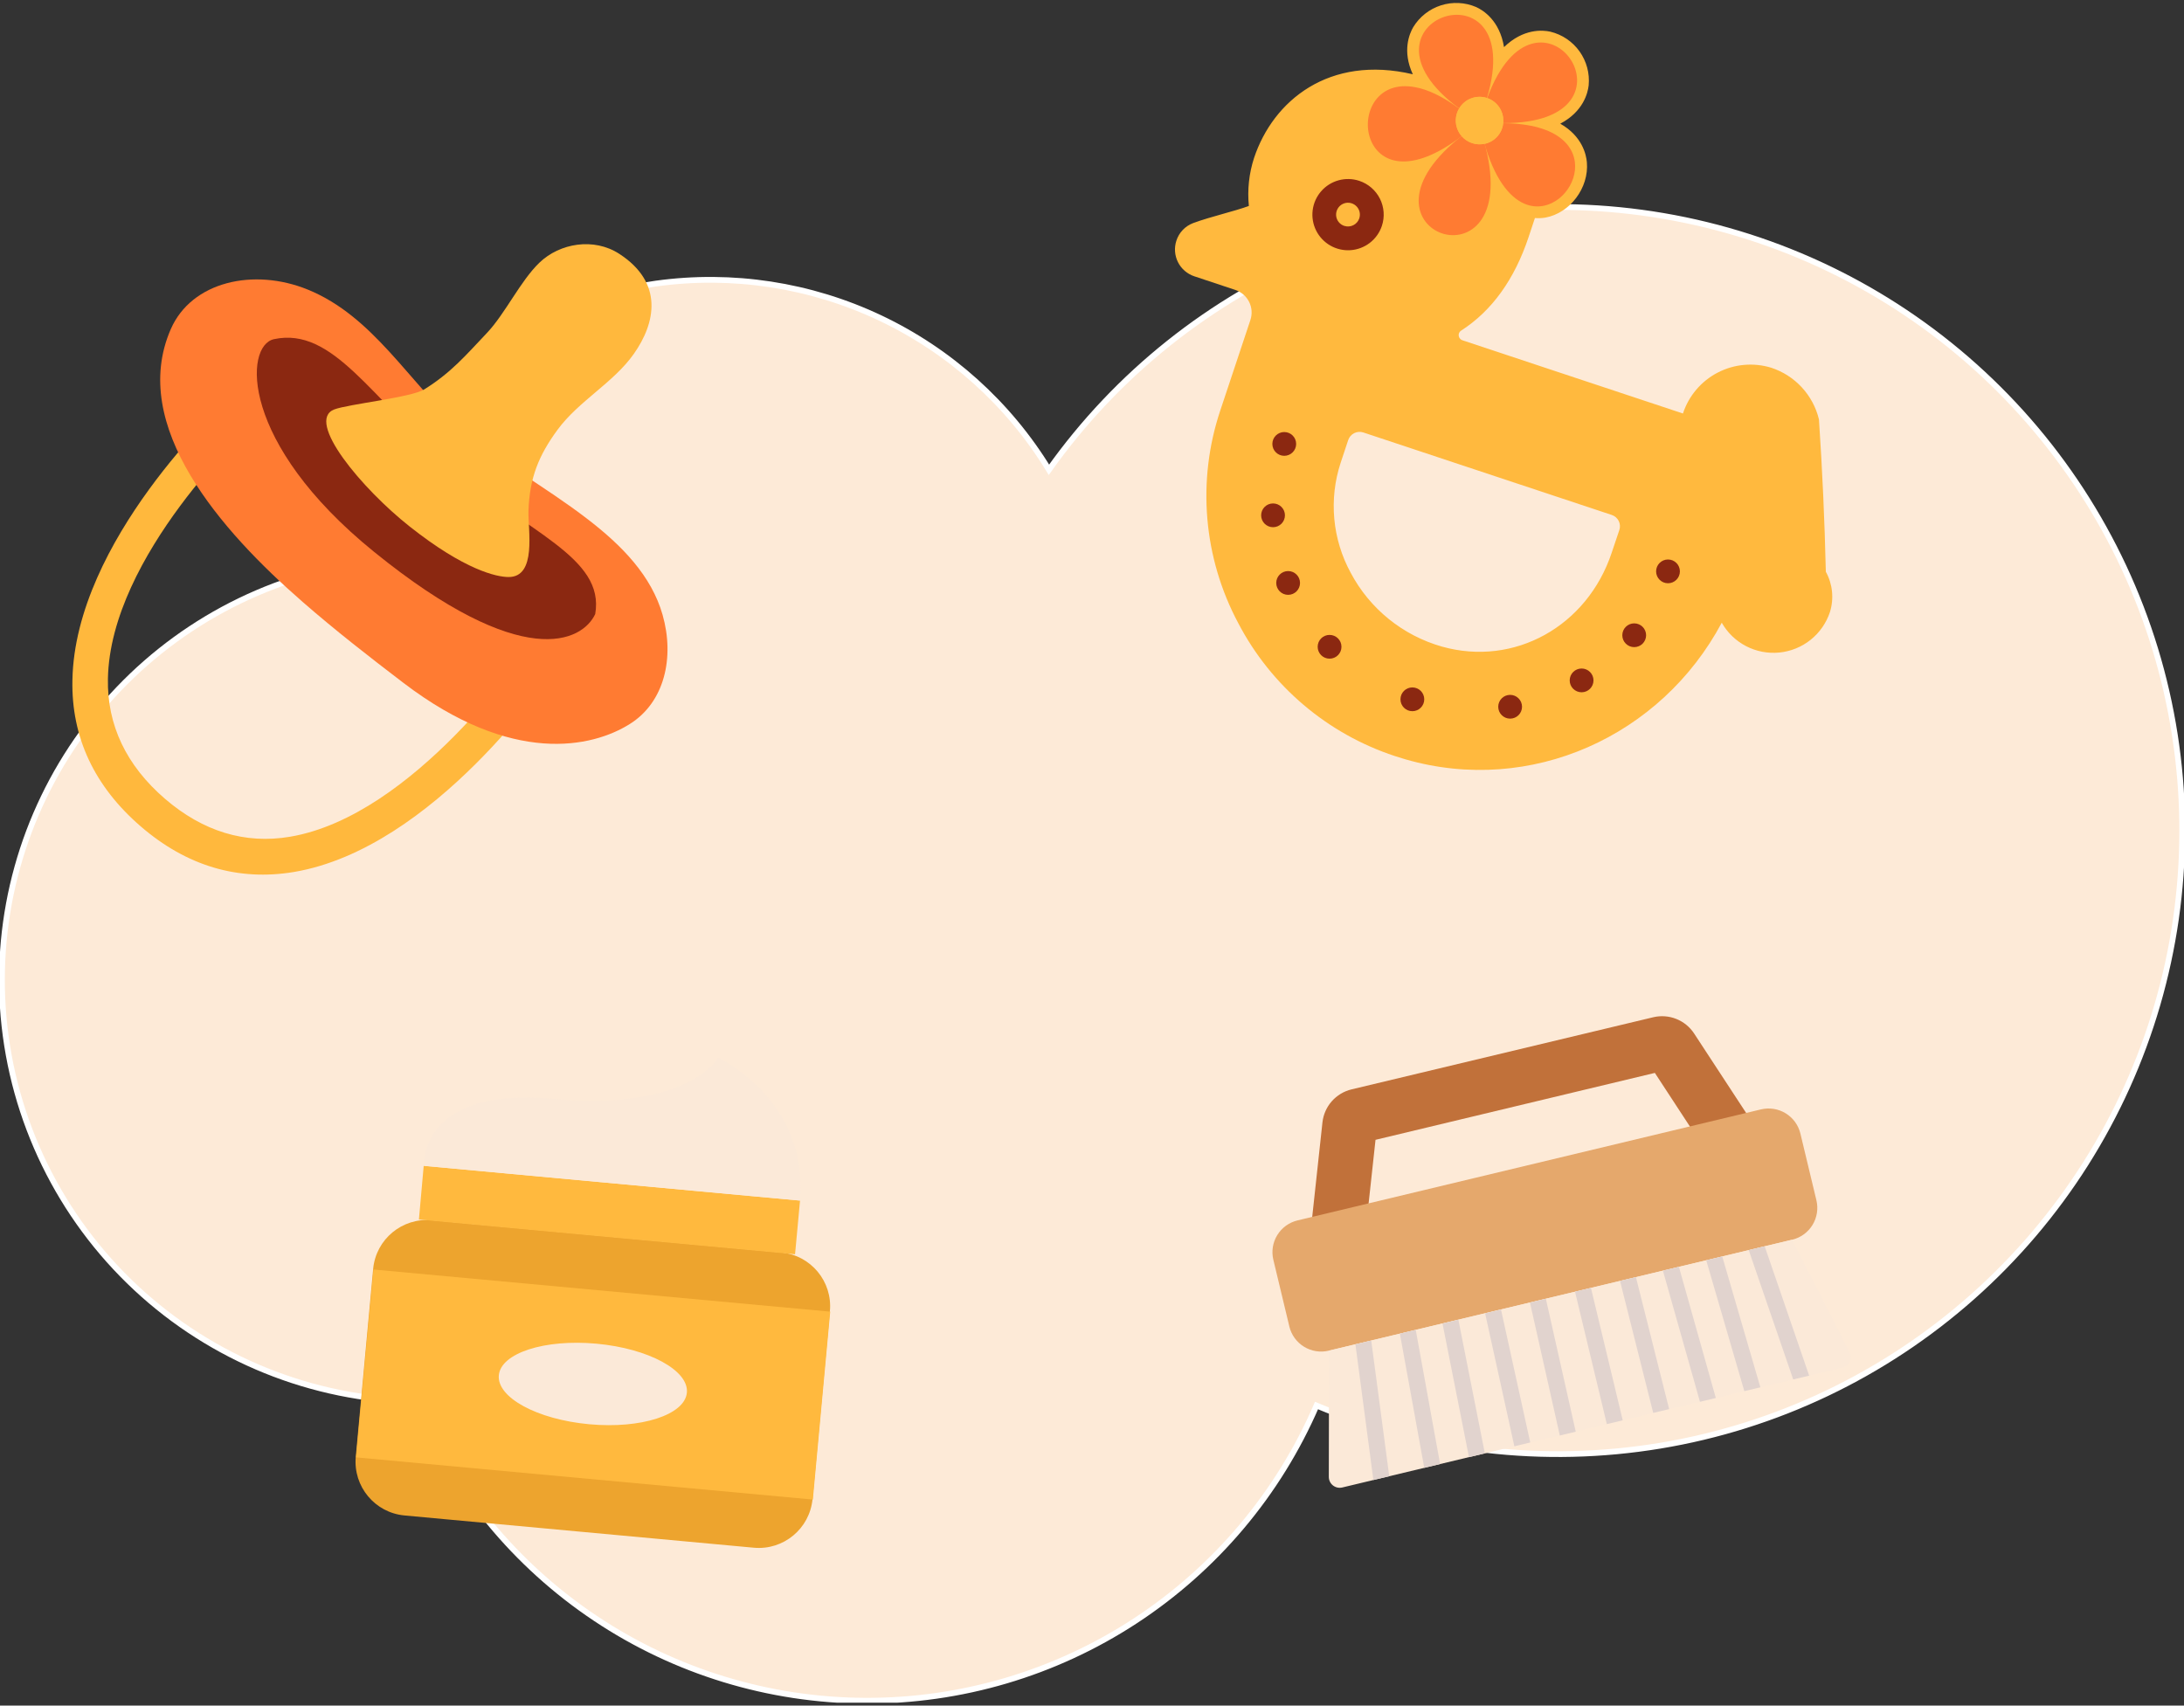 <svg width="379" height="296" viewBox="0 0 379 296" fill="none" xmlns="http://www.w3.org/2000/svg">
<rect x="0" y="0" width="379" height="296" fill="#333333" stroke="none"/>
<g clip-path="url(#clip0_726_201328)">
<path d="M0.613 176.409C2.189 194.406 10.374 211.184 23.592 223.512C36.811 235.839 54.127 242.844 72.207 243.178C78.656 258.518 89.477 271.624 103.324 280.867C117.171 290.11 133.433 295.08 150.086 295.16C166.739 295.24 183.049 290.426 196.984 281.317C210.92 272.208 221.867 259.206 228.463 243.929C247.284 251.82 267.954 254.237 288.09 250.902C308.226 247.567 327.01 238.616 342.276 225.08C357.542 211.545 368.669 193.975 374.375 174.396C380.082 154.817 380.134 134.025 374.528 114.418C368.922 94.81 357.884 77.184 342.687 63.57C327.49 49.957 308.753 40.91 288.634 37.473C268.515 34.036 247.833 36.348 228.972 44.143C210.111 51.938 193.838 64.899 182.029 81.531C175.051 70.091 164.879 60.937 152.763 55.195C140.648 49.454 127.116 47.375 113.834 49.215C100.551 51.054 88.097 56.732 78.001 65.549C67.905 74.366 60.608 85.939 57.008 98.844C39.833 102.819 24.672 112.853 14.311 127.103C3.95 141.354 -0.914 158.862 0.613 176.409Z" fill="#FDEAD7" stroke="white" stroke-miterlimit="10"/>
<path d="M24.441 143.436C16.36 136.47 12.363 127.922 12.567 118.029C13.016 93.796 38.591 70.222 39.679 69.227L43.67 73.728C43.426 73.952 19.111 96.38 18.728 117.805C18.576 125.833 21.908 132.832 28.623 138.625C35.22 144.299 42.509 146.534 50.326 145.216C71.858 141.578 91.147 113.067 91.338 112.777L96.385 116.032C95.54 117.304 75.335 147.219 51.012 151.331C41.335 152.946 32.397 150.297 24.441 143.436Z" fill="#FFB83D"/>
<path d="M101.886 90.033C94.63 84.444 85.968 79.725 79.873 74.321C70.981 66.412 64.832 54.912 53.413 50.259C44.04 46.443 33.247 48.842 29.632 57.133C22.303 73.939 38.413 92.168 52.523 104.466C58.157 109.383 64.087 113.996 70.024 118.524C88.891 132.911 102.79 129.728 109.274 125.661C115.33 121.892 117.091 114.095 114.981 106.7C113.054 99.938 107.962 94.686 101.886 90.033Z" fill="#FF7B32"/>
<path d="M103.291 106.568C101.061 111.353 90.717 116.698 64.905 95.766C41.572 76.851 42.377 59.973 47.549 58.859C57.833 56.671 64.364 69.18 77.933 80.681C91.305 92.425 105.019 96.617 103.291 106.568Z" fill="#8B2811"/>
<path d="M88.231 100.142C93.211 100.182 91.608 91.891 91.707 88.715C91.892 82.869 93.528 78.987 96.74 74.604C100.435 69.569 106.437 66.451 109.986 61.423C113.779 56.052 115.205 49.072 107.46 44.05C103.06 41.197 97.156 42.179 93.607 45.586C90.309 48.756 87.67 54.431 84.517 57.765C80.776 61.72 78.276 64.679 73.626 67.579C71.383 68.983 60.399 70.136 58.005 71.058C52.925 73.036 62.827 84.839 71.086 91.37C80.677 98.963 86.192 100.129 88.231 100.142Z" fill="#FFB83D"/>
<path d="M316.846 99.226C316.641 90.405 316.243 81.589 315.652 72.785C315.152 70.711 314.129 68.799 312.681 67.23C311.234 65.661 309.409 64.488 307.38 63.822C304.292 62.873 300.956 63.173 298.088 64.659C295.22 66.144 293.052 68.696 292.049 71.763L253.788 59.057C253.547 58.976 253.348 58.803 253.235 58.576C253.121 58.349 253.102 58.086 253.181 57.844C253.265 57.631 253.419 57.453 253.617 57.337C258.894 53.936 262.819 48.486 265.266 41.137L266.362 37.842C266.96 37.889 267.563 37.864 268.156 37.769C272.457 36.992 275.762 32.596 275.379 28.167C275.267 26.849 274.588 23.646 270.762 21.465C274.759 19.362 275.537 16.133 275.689 14.821C275.889 12.726 275.325 10.629 274.101 8.915C272.877 7.202 271.075 5.988 269.027 5.496C267.707 5.206 264.363 4.915 260.999 8.178C260.253 3.564 257.39 1.779 256.17 1.225C254.234 0.393 252.063 0.287 250.055 0.928C248.048 1.569 246.34 2.912 245.245 4.711C244.586 5.845 243.299 8.857 245.173 12.89C230.66 9.476 220.93 17.457 217.619 27.422C216.748 30.103 216.443 32.935 216.721 35.74C215.646 36.155 213.667 36.715 212.249 37.11C210.428 37.624 208.542 38.158 207.044 38.719C206.364 38.975 205.75 39.382 205.249 39.908C204.748 40.434 204.372 41.066 204.148 41.757C203.739 42.99 203.836 44.335 204.419 45.496C205.001 46.658 206.021 47.541 207.255 47.952L214.353 50.311C214.869 50.48 215.347 50.749 215.759 51.102C216.171 51.456 216.51 51.887 216.755 52.371C217 52.855 217.147 53.383 217.188 53.924C217.228 54.465 217.162 55.009 216.992 55.525L211.761 71.236C209.743 77.277 208.979 83.665 209.516 90.011C210.052 96.357 211.878 102.526 214.881 108.144C220.587 119.071 230.332 127.345 242.046 131.21C242.706 131.415 243.306 131.613 243.946 131.797C265.649 138.045 288.256 127.797 298.784 108.071C299.768 109.806 301.235 111.219 303.006 112.137C304.777 113.056 306.778 113.442 308.764 113.248C310.75 113.054 312.638 112.289 314.198 111.045C315.758 109.801 316.923 108.131 317.552 106.239C317.914 105.083 318.037 103.866 317.916 102.661C317.795 101.456 317.431 100.287 316.846 99.226ZM233.959 76.377C234.044 76.117 234.181 75.876 234.36 75.669C234.539 75.461 234.758 75.291 235.003 75.169C235.248 75.046 235.515 74.974 235.789 74.955C236.063 74.936 236.337 74.971 236.597 75.059L279.687 89.367C279.948 89.451 280.19 89.587 280.399 89.765C280.607 89.944 280.778 90.163 280.901 90.408C281.024 90.654 281.097 90.921 281.115 91.195C281.133 91.469 281.096 91.744 281.006 92.003L279.687 95.918C275.425 108.724 262.76 115.736 250.233 112.217C246.865 111.262 243.727 109.635 241.006 107.436C238.285 105.236 236.038 102.508 234.4 99.418C232.818 96.52 231.847 93.329 231.547 90.042C231.246 86.755 231.622 83.441 232.652 80.305L233.959 76.377ZM253.617 38.455C252.749 38.8 251.788 38.829 250.902 38.534C250.016 38.24 249.262 37.642 248.775 36.847C247.541 34.744 248.273 30.915 253.65 26.302C254.017 26.511 254.404 26.685 254.804 26.823C255.205 26.953 255.619 27.044 256.038 27.093C257.562 34.013 255.866 37.506 253.617 38.455ZM271.263 28.523C271.32 29.698 270.968 30.857 270.267 31.802C269.566 32.748 268.559 33.422 267.417 33.71C264.633 34.211 262.001 31.364 260.161 26.058C261.115 25.425 261.871 24.537 262.344 23.494C267.707 23.837 271.019 25.656 271.263 28.536V28.523ZM268.149 9.522C269.197 9.804 270.114 10.442 270.743 11.326C271.371 12.21 271.671 13.285 271.593 14.366C271.283 17.167 267.998 18.927 262.707 19.237C262.356 18.026 261.645 16.951 260.669 16.152C262.747 11.453 265.497 8.942 268.149 9.522ZM257.41 18.973C257.794 19.106 258.131 19.349 258.378 19.671C258.624 19.994 258.77 20.382 258.797 20.788C258.824 21.193 258.73 21.597 258.528 21.949C258.325 22.302 258.024 22.587 257.66 22.768C257.296 22.95 256.887 23.02 256.484 22.971C256.08 22.921 255.701 22.753 255.392 22.489C255.083 22.224 254.86 21.875 254.749 21.484C254.639 21.093 254.646 20.678 254.771 20.291C254.855 20.03 254.991 19.788 255.17 19.58C255.349 19.372 255.568 19.201 255.813 19.078C256.059 18.956 256.327 18.883 256.601 18.865C256.875 18.847 257.15 18.884 257.41 18.973ZM248.834 6.8C249.421 5.891 250.305 5.213 251.335 4.881C252.366 4.55 253.48 4.585 254.488 4.981C256.961 6.102 257.661 9.76 256.506 14.768C255.245 14.819 254.029 15.253 253.023 16.014C248.959 12.6 247.383 9.226 248.814 6.787L248.834 6.8ZM246.987 17.675C248.312 18.192 249.576 18.855 250.754 19.652C250.513 20.769 250.588 21.93 250.971 23.007C246.354 26.163 242.508 26.862 240.582 24.799C239.837 23.89 239.43 22.751 239.43 21.576C239.43 20.402 239.837 19.263 240.582 18.354C241.611 17.2 243.161 16.818 245.061 17.148C245.694 17.332 246.314 17.464 246.967 17.675H246.987Z" fill="#FFB93E"/>
<path d="M233.925 41.381C236.206 41.381 238.055 39.534 238.055 37.255C238.055 34.977 236.206 33.13 233.925 33.13C231.645 33.13 229.796 34.977 229.796 37.255C229.796 39.534 231.645 41.381 233.925 41.381Z" fill="#FFB93E"/>
<path d="M260.853 21.379C280.459 21.544 273.077 38.237 264.996 35.529C262.397 34.646 259.719 31.759 257.825 25.643C257.786 25.439 257.707 25.215 257.634 24.984C258.335 24.834 258.985 24.504 259.519 24.025C260.052 23.546 260.451 22.936 260.675 22.256C260.768 21.971 260.828 21.677 260.853 21.379Z" fill="#FF7B32"/>
<path d="M258.083 17.023C266.948 -7.02 286.706 21.465 260.86 21.359C260.955 20.429 260.733 19.495 260.228 18.707C259.724 17.92 258.968 17.326 258.083 17.023Z" fill="#FF7B32"/>
<path d="M258.043 17.009C257.153 16.721 256.191 16.743 255.314 17.072C254.438 17.401 253.7 18.018 253.221 18.822C232.448 3.446 265.345 -7.554 258.043 17.009Z" fill="#FF7B32"/>
<path d="M245.575 15.131C247.706 15.514 250.259 16.667 253.214 18.842C253.06 19.087 252.936 19.351 252.845 19.626C252.617 20.305 252.571 21.032 252.711 21.735C252.851 22.438 253.172 23.093 253.643 23.633L253.089 24.055C234.889 37.374 232.639 12.68 245.575 15.131Z" fill="#FF7B32"/>
<path d="M257.825 25.63C264.139 50.918 232.877 40.531 253.089 24.055L253.643 23.633C254.127 24.192 254.754 24.609 255.457 24.841C256.159 25.073 256.912 25.111 257.634 24.951C257.707 25.195 257.786 25.419 257.825 25.61V25.63Z" fill="#FF7B32"/>
<path d="M260.853 21.379C260.826 21.668 260.766 21.953 260.675 22.229C260.502 22.743 260.229 23.217 259.872 23.625C259.515 24.034 259.082 24.368 258.596 24.609C258.11 24.85 257.581 24.993 257.039 25.029C256.498 25.066 255.955 24.996 255.441 24.823C254.927 24.649 254.452 24.377 254.043 24.02C253.634 23.664 253.3 23.23 253.059 22.745C252.818 22.259 252.675 21.731 252.638 21.19C252.601 20.649 252.672 20.107 252.845 19.593C252.936 19.317 253.06 19.054 253.214 18.809C253.694 18.005 254.432 17.388 255.308 17.059C256.184 16.73 257.146 16.708 258.037 16.996C257.931 17.372 257.806 17.748 257.68 18.137C257.806 17.748 257.931 17.372 258.076 17.009C258.961 17.312 259.717 17.906 260.222 18.694C260.726 19.481 260.949 20.416 260.853 21.346V21.379Z" fill="#FFB93E"/>
<path d="M245.094 123.427C246.234 123.427 247.158 122.504 247.158 121.364C247.158 120.225 246.234 119.301 245.094 119.301C243.953 119.301 243.029 120.225 243.029 121.364C243.029 122.504 243.953 123.427 245.094 123.427Z" fill="#8B2811"/>
<path d="M262.06 124.719C263.201 124.719 264.125 123.795 264.125 122.656C264.125 121.517 263.201 120.593 262.06 120.593C260.92 120.593 259.996 121.517 259.996 122.656C259.996 123.795 260.92 124.719 262.06 124.719Z" fill="#8B2811"/>
<path d="M230.726 114.312C231.866 114.312 232.791 113.389 232.791 112.25C232.791 111.11 231.866 110.187 230.726 110.187C229.586 110.187 228.661 111.11 228.661 112.25C228.661 113.389 229.586 114.312 230.726 114.312Z" fill="#8B2811"/>
<path d="M274.462 120.145C275.603 120.145 276.527 119.221 276.527 118.082C276.527 116.943 275.603 116.019 274.462 116.019C273.322 116.019 272.397 116.943 272.397 118.082C272.397 119.221 273.322 120.145 274.462 120.145Z" fill="#8B2811"/>
<path d="M223.536 103.234C224.676 103.234 225.6 102.31 225.6 101.171C225.6 100.032 224.676 99.108 223.536 99.108C222.395 99.108 221.471 100.032 221.471 101.171C221.471 102.31 222.395 103.234 223.536 103.234Z" fill="#8B2811"/>
<path d="M283.592 112.309C284.732 112.309 285.657 111.385 285.657 110.246C285.657 109.107 284.732 108.183 283.592 108.183C282.452 108.183 281.527 109.107 281.527 110.246C281.527 111.385 282.452 112.309 283.592 112.309Z" fill="#8B2811"/>
<path d="M220.917 91.496C222.057 91.496 222.982 90.572 222.982 89.433C222.982 88.294 222.057 87.37 220.917 87.37C219.776 87.37 218.852 88.294 218.852 89.433C218.852 90.572 219.776 91.496 220.917 91.496Z" fill="#8B2811"/>
<path d="M289.456 101.224C290.597 101.224 291.521 100.3 291.521 99.161C291.521 98.021 290.597 97.098 289.456 97.098C288.316 97.098 287.392 98.021 287.392 99.161C287.392 100.3 288.316 101.224 289.456 101.224Z" fill="#8B2811"/>
<path d="M222.863 79.106C224.003 79.106 224.928 78.182 224.928 77.043C224.928 75.903 224.003 74.98 222.863 74.98C221.723 74.98 220.798 75.903 220.798 77.043C220.798 78.182 221.723 79.106 222.863 79.106Z" fill="#8B2811"/>
<path d="M235.878 31.383C234.717 30.999 233.468 30.967 232.288 31.292C231.109 31.617 230.052 32.284 229.252 33.209C228.452 34.133 227.944 35.274 227.793 36.486C227.641 37.699 227.853 38.929 228.401 40.022C228.949 41.115 229.809 42.02 230.873 42.625C231.936 43.229 233.155 43.505 234.375 43.418C235.595 43.331 236.762 42.884 237.728 42.134C238.694 41.385 239.416 40.366 239.803 39.206C240.06 38.435 240.163 37.621 240.105 36.81C240.047 35.999 239.829 35.208 239.465 34.482C239.1 33.755 238.596 33.108 237.98 32.576C237.365 32.044 236.651 31.639 235.878 31.383ZM233.279 39.206C232.891 39.079 232.549 38.84 232.297 38.519C232.045 38.198 231.894 37.809 231.864 37.403C231.833 36.996 231.923 36.589 232.124 36.233C232.324 35.878 232.626 35.59 232.99 35.406C233.354 35.221 233.765 35.149 234.17 35.198C234.576 35.247 234.957 35.415 235.267 35.681C235.577 35.947 235.801 36.298 235.911 36.691C236.021 37.084 236.012 37.501 235.885 37.888C235.714 38.404 235.347 38.831 234.863 39.078C234.379 39.325 233.817 39.371 233.299 39.206H233.279Z" fill="#8B2811"/>
<path d="M306.383 198.296L293.988 179.361C293.24 178.221 292.159 177.339 290.892 176.834C289.624 176.329 288.231 176.227 286.903 176.54L234.532 189.063C233.205 189.382 232.009 190.104 231.107 191.127C230.205 192.151 229.642 193.428 229.492 194.783L227.058 217.27C227.009 217.722 227.068 218.18 227.233 218.604C227.397 219.028 227.661 219.406 228.003 219.706C228.345 220.007 228.754 220.221 229.195 220.33C229.637 220.44 230.099 220.441 230.541 220.335L304.655 202.58C305.098 202.475 305.509 202.264 305.854 201.967C306.198 201.669 306.466 201.293 306.634 200.87C306.802 200.447 306.866 199.99 306.82 199.538C306.774 199.085 306.62 198.65 306.37 198.27L306.383 198.296ZM237.488 208.979L238.701 197.815L287.174 186.202L293.322 195.601L237.488 208.979Z" fill="#C1713A"/>
<path d="M311.015 215.148L230.588 234.406C229.863 234.579 229.111 234.609 228.375 234.492C227.639 234.375 226.933 234.115 226.298 233.726C225.663 233.337 225.111 232.826 224.673 232.224C224.235 231.621 223.92 230.938 223.747 230.214L220.97 218.634C220.796 217.91 220.766 217.159 220.883 216.424C221 215.689 221.261 214.984 221.65 214.349C222.04 213.714 222.551 213.162 223.154 212.725C223.757 212.288 224.44 211.973 225.165 211.8L305.585 192.536C307.05 192.185 308.594 192.429 309.878 193.215C311.162 194.001 312.081 195.265 312.433 196.728L315.21 208.307C315.561 209.77 315.317 211.313 314.53 212.595C313.743 213.878 312.479 214.796 311.015 215.148Z" fill="#E5A86C"/>
<path d="M319.715 237.365L232.929 258.151C232.651 258.218 232.361 258.221 232.082 258.16C231.802 258.098 231.54 257.975 231.316 257.798C231.091 257.621 230.909 257.395 230.784 257.138C230.659 256.881 230.594 256.598 230.594 256.312L230.634 234.399L310.981 215.155L320.962 234.669C321.092 234.924 321.162 235.205 321.167 235.49C321.172 235.776 321.113 236.059 320.993 236.319C320.873 236.578 320.696 236.807 320.474 236.988C320.253 237.169 319.994 237.298 319.715 237.365Z" fill="#FBE9D8"/>
<path d="M237.976 232.791C237.979 232.743 237.979 232.694 237.976 232.646L235.212 233.305L238.312 256.715C238.312 256.767 238.312 256.813 238.312 256.86L241.083 256.2L237.976 232.791Z" fill="#E1D3CE"/>
<path d="M249.909 254.085L245.694 230.873C245.697 230.847 245.697 230.82 245.694 230.794L242.93 231.453L247.145 254.665V254.744L249.903 254.085H249.909Z" fill="#E1D3CE"/>
<path d="M253.089 229.087C253.087 229.069 253.087 229.052 253.089 229.034L250.325 229.693L254.909 252.839C254.912 252.857 254.912 252.875 254.909 252.892L257.674 252.233L253.089 229.087Z" fill="#E1D3CE"/>
<path d="M260.477 227.274L257.72 227.933L262.793 251L265.55 250.341L260.477 227.274Z" fill="#E1D3CE"/>
<path d="M268.261 225.403L265.504 226.062L270.682 249.129L273.446 248.47L268.261 225.403Z" fill="#E1D3CE"/>
<path d="M281.6 246.493L276.085 223.511L273.321 224.17L278.842 247.152L281.6 246.493Z" fill="#E1D3CE"/>
<path d="M289.655 244.548L283.889 221.64L281.131 222.299L286.891 245.207L289.655 244.548Z" fill="#E1D3CE"/>
<path d="M297.742 242.571L291.35 219.86L288.586 220.519C288.586 220.519 288.586 220.519 288.586 220.572L295.004 243.276L297.768 242.617C297.768 242.617 297.748 242.584 297.742 242.571Z" fill="#E1D3CE"/>
<path d="M305.467 240.706L298.87 218.054L296.106 218.713V218.779L302.703 241.431L305.46 240.772C305.465 240.75 305.468 240.728 305.467 240.706Z" fill="#E1D3CE"/>
<path d="M313.91 238.617L306.232 216.288L303.468 216.947C303.476 216.992 303.489 217.037 303.507 217.079L311.186 239.401L313.95 238.742C313.94 238.7 313.927 238.658 313.91 238.617Z" fill="#E1D3CE"/>
<path d="M64.754 220.224L61.738 252.827C61.262 257.974 65.052 262.532 70.203 263.008L130.813 268.604C135.964 269.079 140.526 265.293 141.003 260.146L144.018 227.543C144.494 222.396 140.704 217.839 135.553 217.363L74.943 211.767C69.792 211.291 65.23 215.078 64.754 220.224Z" fill="#EDA42E"/>
<path d="M73.527 202.329L138.834 208.36L137.97 217.679L72.696 211.648L73.527 202.329Z" fill="#FFB93E"/>
<path d="M64.812 220.322L144.072 227.637L141.057 260.247L61.785 252.925L64.812 220.322Z" fill="#FFB93E"/>
<path d="M73.586 202.336C73.586 202.336 72.596 188.542 96.061 190.71C119.525 192.878 124.638 183.56 124.638 183.56C124.638 183.56 140.424 190.895 138.807 208.36L73.586 202.336Z" fill="#FBE9D8"/>
<path d="M119.198 241.692C119.555 237.832 112.539 234.029 103.528 233.197C94.516 232.364 86.921 234.819 86.564 238.679C86.207 242.539 93.223 246.343 102.235 247.175C111.246 248.007 118.841 245.552 119.198 241.692Z" fill="#FBE9D8"/>
</g>
<defs>
<clipPath id="clip0_726_201328">
<rect width="379" height="295" fill="white" transform="translate(0 0.5)"/>
</clipPath>
</defs>
</svg>
